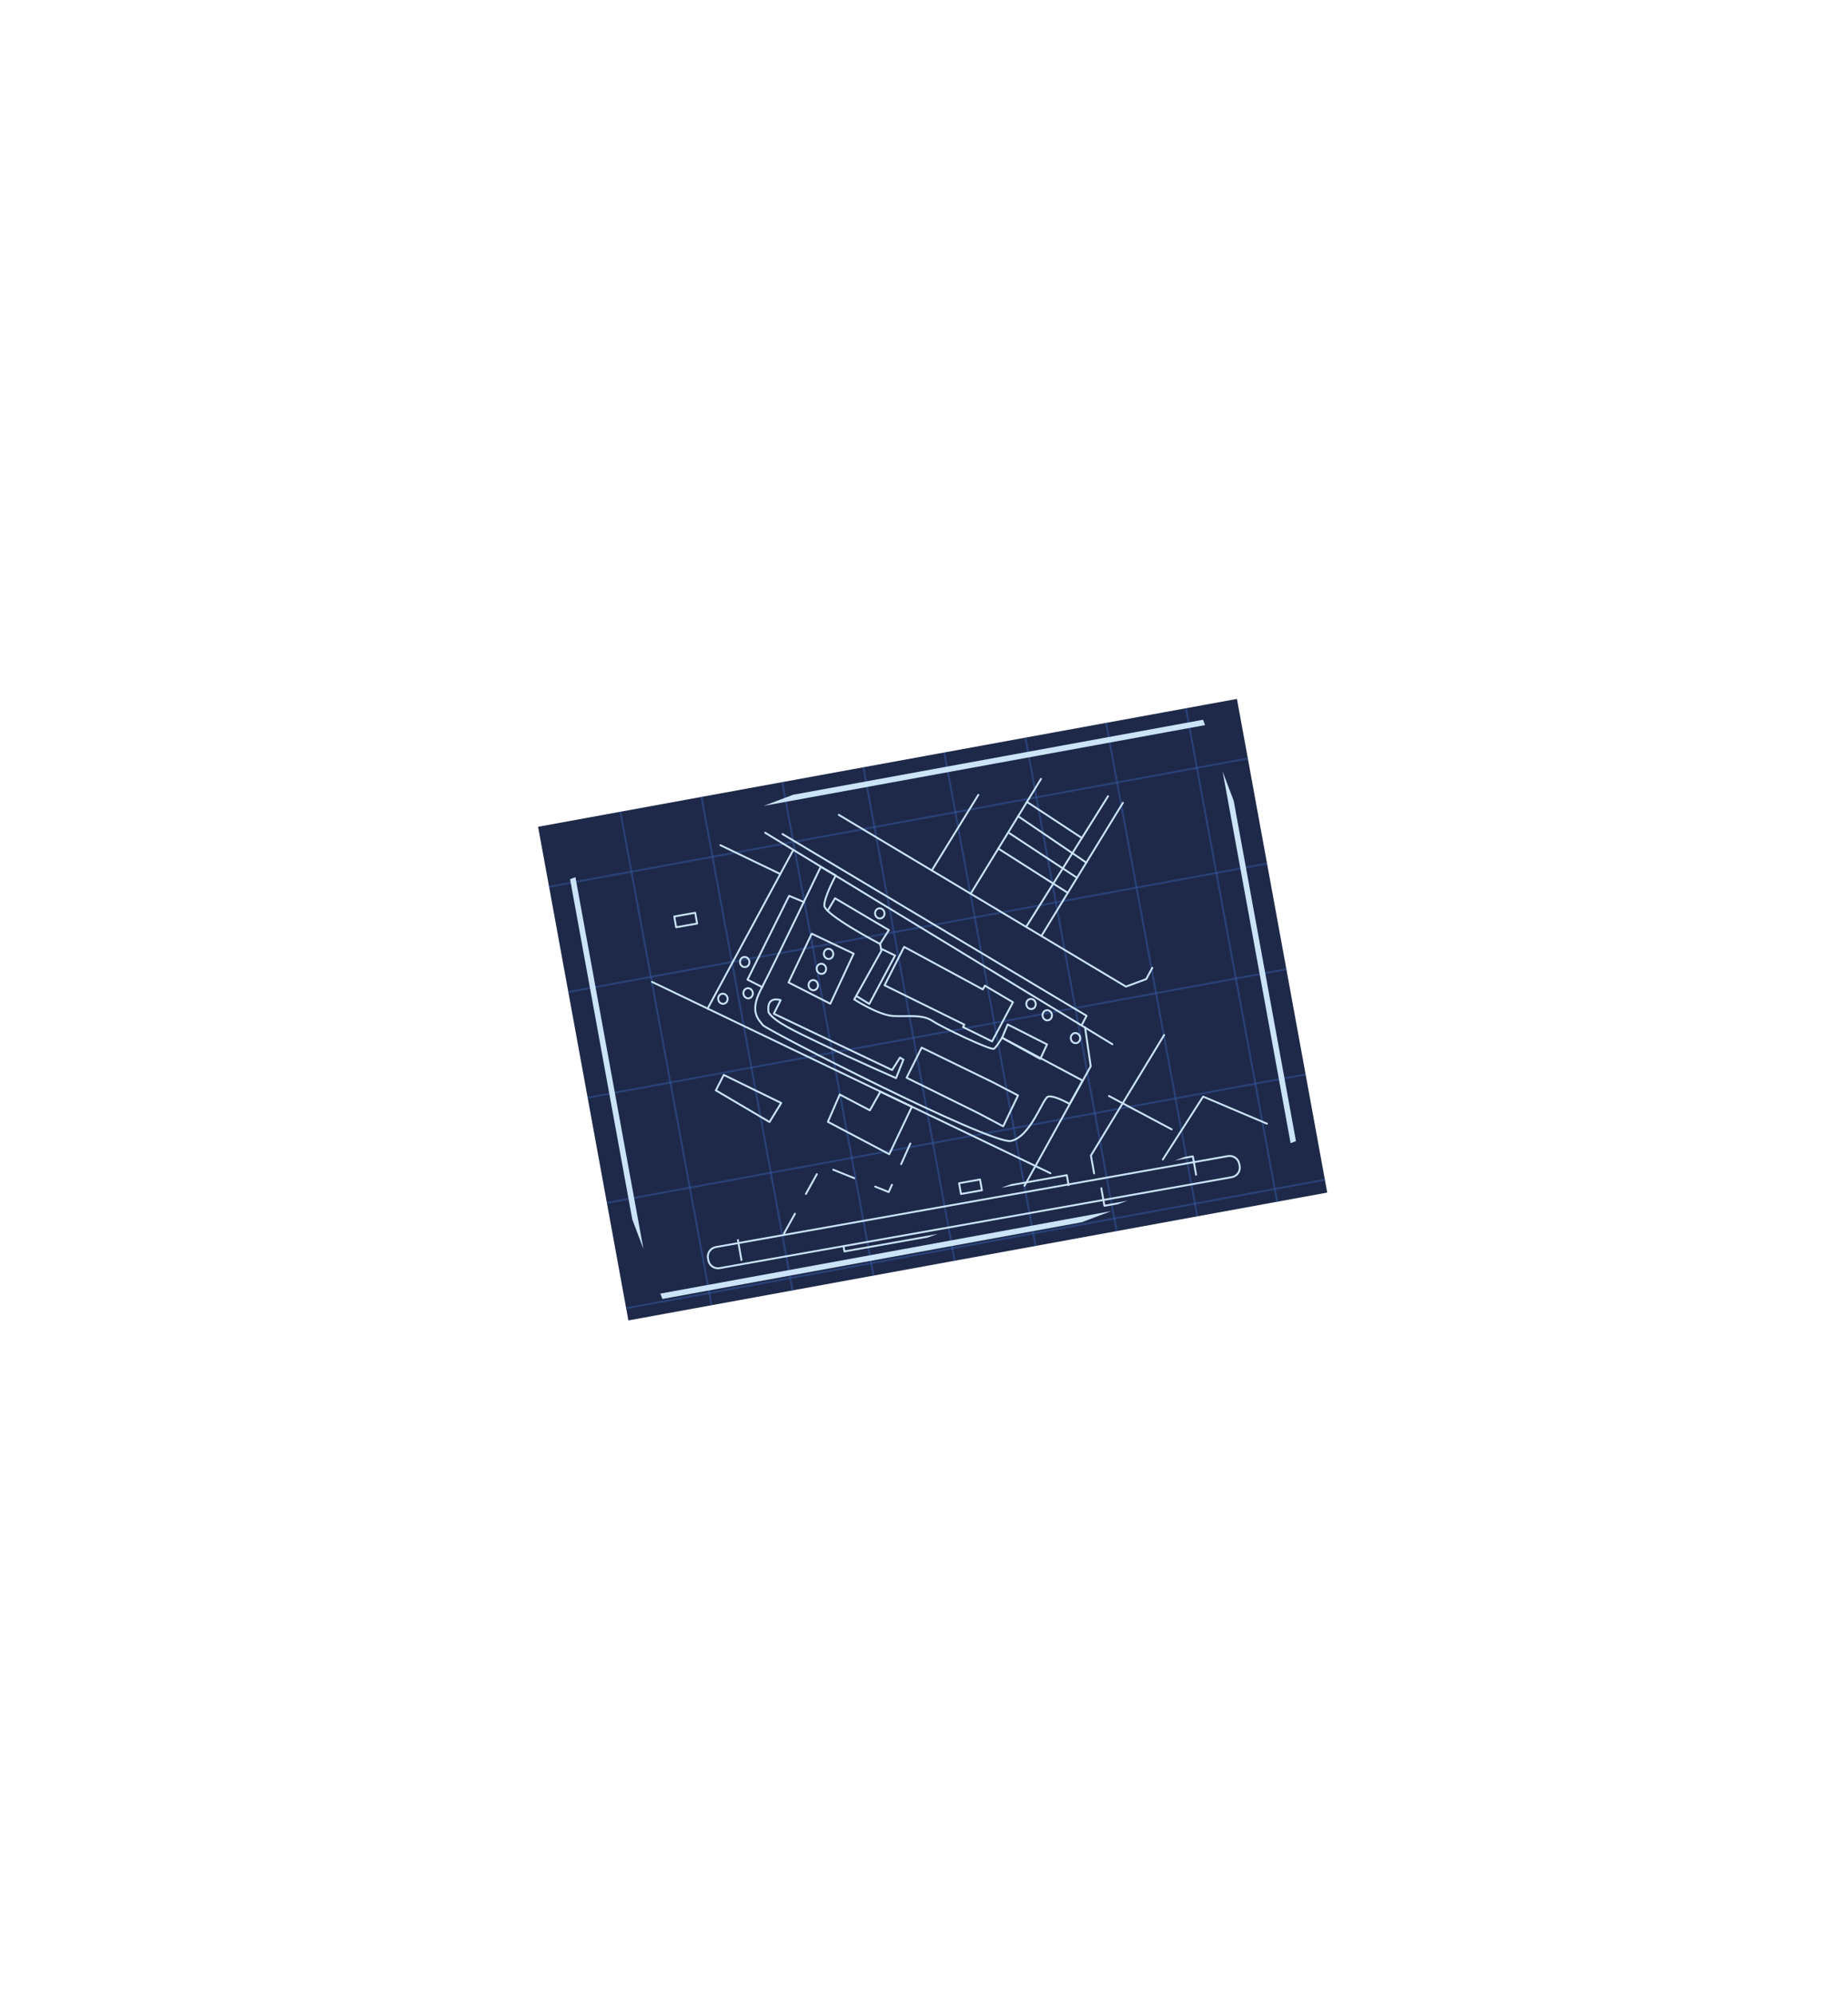 <?xml version="1.0" encoding="utf-8"?>
<!-- Generator: Adobe Illustrator 24.0.2, SVG Export Plug-In . SVG Version: 6.00 Build 0)  -->
<svg version="1.1" id="conseil" xmlns="http://www.w3.org/2000/svg" xmlns:xlink="http://www.w3.org/1999/xlink" x="0px" y="0px"
	 viewBox="0 0 981.5 1058.8" style="enable-background:new 0 0 981.5 1058.8;" xml:space="preserve">
<style type="text/css">
	.st0{display:none;}
	.st1{display:inline;fill:none;stroke:#1D284A;stroke-miterlimit:10;}
	.st2{display:inline;fill:#FFFFFF;stroke:#1D284A;stroke-width:0.71;stroke-miterlimit:10;}
	.st3{display:inline;fill:none;stroke:#1D284A;stroke-width:0.71;stroke-miterlimit:10;}
	.st4{display:inline;opacity:0.2;fill:#1C294A;enable-background:new    ;}
	.st5{display:inline;fill:#E31B1A;stroke:#292929;stroke-width:0.71;stroke-miterlimit:10;}
	.st6{display:inline;opacity:0.7;fill:#FFFFFF;enable-background:new    ;}
	.st7{display:inline;fill:#1C294A;}
	.st8{display:none;fill:url(#SVGID_1_);}
	.st9{display:inline;fill:#FDFEFF;}
	.st10{opacity:0.5;clip-path:url(#XMLID_4_);}
	.st11{fill:none;stroke:#335AA1;stroke-miterlimit:10;}
	.st12{clip-path:url(#XMLID_4_);fill:none;stroke:#CBE4F8;stroke-width:3;stroke-miterlimit:10;}
	.st13{fill:none;stroke:#CBE4F8;stroke-linecap:round;stroke-linejoin:round;stroke-miterlimit:10;}
	.st14{clip-path:url(#XMLID_5_);fill:none;stroke:#CBE4F8;stroke-linecap:round;stroke-linejoin:round;stroke-miterlimit:10;}
	.st15{fill:none;stroke:#CBE4F8;stroke-linecap:round;stroke-linejoin:round;stroke-miterlimit:10;stroke-dasharray:12;}
	.st16{display:inline;fill:#FFFFFF;stroke:#1D2849;stroke-width:0.82;stroke-miterlimit:10;}
</style>
<g id="batiment" class="st0">
	<line class="st1" x1="654.8" y1="439" x2="0" y2="439"/>
	<rect x="237.7" y="46.1" class="st2" width="212.7" height="392.9"/>
	<rect x="386.5" y="67.4" class="st2" width="24.8" height="42.8"/>
	<rect x="348.6" y="67.4" class="st2" width="24.8" height="42.8"/>
	<rect x="310.6" y="67.4" class="st2" width="24.8" height="42.8"/>
	<rect x="272.6" y="67.4" class="st2" width="24.8" height="42.8"/>
	<rect x="386.5" y="130.1" class="st2" width="24.8" height="42.8"/>
	<rect x="348.6" y="130.1" class="st2" width="24.8" height="42.8"/>
	<rect x="310.6" y="130.1" class="st2" width="24.8" height="42.8"/>
	<rect x="272.6" y="130.1" class="st2" width="24.8" height="42.8"/>
	<rect x="386.5" y="192.9" class="st2" width="24.8" height="42.8"/>
	<rect x="348.6" y="192.9" class="st2" width="24.8" height="42.8"/>
	<rect x="310.6" y="192.9" class="st2" width="24.8" height="42.8"/>
	<rect x="272.6" y="192.9" class="st2" width="24.8" height="42.8"/>
	<rect x="386.5" y="256.6" class="st2" width="24.8" height="42.8"/>
	<rect x="348.6" y="256.6" class="st2" width="24.8" height="42.8"/>
	<rect x="310.6" y="256.6" class="st2" width="24.8" height="42.8"/>
	<rect x="272.6" y="256.6" class="st2" width="24.8" height="42.8"/>
	<rect x="387.8" y="316.8" class="st2" width="24.8" height="42.8"/>
	<rect x="349.8" y="316.8" class="st2" width="24.8" height="42.8"/>
	<rect x="311.9" y="316.8" class="st2" width="24.8" height="42.8"/>
	<rect x="273.9" y="316.8" class="st2" width="24.8" height="42.8"/>
	<rect x="31.4" y="190" class="st2" width="71.9" height="249"/>
	<rect x="189.3" y="246.5" class="st2" width="71.9" height="192.5"/>
	<polygon class="st2" points="189.3,196.4 103.3,105.3 103.3,439 189.3,439 	"/>
	<rect x="128.9" y="389.9" class="st2" width="34.7" height="49.1"/>
	<rect x="49.2" y="209.2" class="st2" width="41.5" height="13.4"/>
	<rect x="49.2" y="234.7" class="st2" width="41.5" height="13.4"/>
	<rect x="49.2" y="260.2" class="st2" width="41.5" height="13.4"/>
	<rect x="49.2" y="285.7" class="st2" width="41.5" height="13.4"/>
	<rect x="49.2" y="311.2" class="st2" width="41.5" height="13.4"/>
	<rect x="49.2" y="336.7" class="st2" width="41.5" height="13.4"/>
	<rect x="204.5" y="268.7" class="st2" width="41.5" height="13.4"/>
	<rect x="204.5" y="294.2" class="st2" width="41.5" height="13.4"/>
	<rect x="204.5" y="319.7" class="st2" width="41.5" height="13.4"/>
	<rect x="204.5" y="345.2" class="st2" width="41.5" height="13.4"/>
	<rect x="204.5" y="370.7" class="st2" width="41.5" height="13.4"/>
	<rect x="49.2" y="362.2" class="st2" width="41.5" height="13.4"/>
	<rect x="49.2" y="387.7" class="st2" width="41.5" height="13.4"/>
	<rect x="121.5" y="238.2" class="st2" width="53.2" height="13.4"/>
	<rect x="121.5" y="212.7" class="st2" width="53.2" height="13.4"/>
	<rect x="121.5" y="187.2" class="st2" width="42.2" height="13.4"/>
	<rect x="121.5" y="161.7" class="st2" width="21.1" height="13.4"/>
	<rect x="121.5" y="263.6" class="st2" width="53.2" height="13.4"/>
	<rect x="121.5" y="289.1" class="st2" width="53.2" height="13.4"/>
	<rect x="121.5" y="314.6" class="st2" width="53.2" height="13.4"/>
	<rect x="121.5" y="340.1" class="st2" width="53.2" height="13.4"/>
	<rect x="121.5" y="365.6" class="st2" width="53.2" height="13.4"/>
	<rect x="335.1" y="171.6" class="st2" width="288.9" height="267.4"/>
	<rect x="423.1" y="357.4" class="st3" width="56.2" height="81.6"/>
	<rect x="479.3" y="357.4" class="st3" width="56.2" height="81.6"/>
	<rect x="362.5" y="207.5" class="st3" width="23.3" height="18.7"/>
	<rect x="396.9" y="207.5" class="st3" width="23.3" height="18.7"/>
	<rect x="362.5" y="246.8" class="st3" width="23.3" height="18.7"/>
	<rect x="396.9" y="246.8" class="st3" width="23.3" height="18.7"/>
	<rect x="362.5" y="286" class="st3" width="23.3" height="18.7"/>
	<rect x="396.9" y="286" class="st3" width="23.3" height="18.7"/>
	<rect x="362.5" y="325.3" class="st3" width="23.3" height="18.7"/>
	<rect x="396.9" y="325.3" class="st3" width="23.3" height="18.7"/>
	<rect x="450.5" y="207.5" class="st3" width="23.3" height="18.7"/>
	<rect x="484.9" y="207.5" class="st3" width="23.3" height="18.7"/>
	<rect x="450.5" y="246.8" class="st3" width="23.3" height="18.7"/>
	<rect x="484.9" y="246.8" class="st3" width="23.3" height="18.7"/>
	<rect x="450.5" y="286" class="st3" width="23.3" height="18.7"/>
	<rect x="484.9" y="286" class="st3" width="23.3" height="18.7"/>
	<rect x="450.5" y="325.3" class="st3" width="23.3" height="18.7"/>
	<rect x="484.9" y="325.3" class="st3" width="23.3" height="18.7"/>
	<rect x="539.5" y="207.5" class="st3" width="23.3" height="18.7"/>
	<rect x="573.9" y="207.5" class="st3" width="23.3" height="18.7"/>
	<rect x="539.5" y="246.8" class="st3" width="23.3" height="18.7"/>
	<rect x="573.9" y="246.8" class="st3" width="23.3" height="18.7"/>
	<rect x="539.5" y="286" class="st3" width="23.3" height="18.7"/>
	<rect x="573.9" y="286" class="st3" width="23.3" height="18.7"/>
	<rect x="539.5" y="325.3" class="st3" width="23.3" height="18.7"/>
	<rect x="573.9" y="325.3" class="st3" width="23.3" height="18.7"/>
</g>
<g id="loupe" class="st0">
	<circle class="st4" cx="254.8" cy="295.3" r="84.7"/>
	<path class="st5" d="M208,373.6l-3.5-2.9l-13-10.5l-3.5-2.9l-3.5-2.9l-68.5,84.6c-0.2,0.1-0.3,0.3-0.5,0.5
		c-0.2,0.2-0.4,0.5-0.5,0.8l-19.8,24.4c-1.6,2-1.3,4.8,0.7,6.4l20,16.2c1.9,1.6,4.8,1.3,6.4-0.7c0,0,0,0,0,0l89.3-110.3L208,373.6z"
		/>
	<path class="st6" d="M307.8,290.2c3,28.4-17.7,53.9-46.1,56.9c-3.5,0.6-5.8,4-5.2,7.5c0.6,3.1,3.4,5.4,6.5,5.3
		c35.5-3.8,61.3-35.6,57.6-71.2c-0.5-3.5-3.8-6-7.3-5.5C310,283.8,307.6,286.8,307.8,290.2L307.8,290.2z"/>
	<path class="st7" d="M159.6,305.3c5.5,52.6,52.7,90.8,105.2,85.2c52.6-5.5,90.8-52.7,85.2-105.3c-5.5-52.6-52.7-90.8-105.2-85.2
		C192.2,205.6,154.1,252.7,159.6,305.3z M246,211c46.6-4.9,88.3,28.9,93.2,75.5c4.9,46.6-28.9,88.3-75.5,93.2
		c-46.6,4.9-88.3-28.9-93.2-75.5c0,0,0,0,0,0C165.6,257.6,199.4,215.9,246,211z"/>
</g>
<g id="engrenages" class="st0">
	<path id="engrenage-3" class="st7" d="M479.5,78.3c1.5,1.3,1.9,3.4,1,5.2c-0.4,1.1-0.8,2.3-1.1,3.4c0,0.3,0,0.6,0.2,0.8
		c1.9,1.7,3.7,3.6,5.2,5.7c0.2,0.2,0.5,0.3,0.8,0.3c1.4-0.3,2.8-0.7,4.1-1c1.9-0.6,4,0.5,4.6,2.4c0,0,0,0,0,0c1,2.6,1.9,5.2,2.9,7.8
		c0.8,1.9,0,4-1.9,4.9c0,0,0,0-0.1,0c-1.2,0.6-2.5,1.3-3.7,1.9c-0.4,0.1-0.7,0.6-0.6,1c0,2.3-0.2,4.7-0.3,7c0,0.4,0,0.7,0.4,0.9
		c1.3,0.8,2.6,1.6,3.9,2.4c1.6,0.9,2.2,2.8,1.5,4.5c-1.2,2.8-2.5,5.6-3.9,8.3c-0.8,1.7-2.8,2.4-4.6,1.8c-1.4-0.5-2.9-0.9-4.3-1.4
		c-0.3-0.1-0.7,0-0.9,0.3c-1.8,1.6-3.5,3.3-5.3,4.9c-0.3,0.2-0.5,0.6-0.3,0.9c0.4,1.5,0.8,3.1,1.1,4.6c0.6,1.9-0.5,3.9-2.4,4.5
		c-2.6,1-5.3,2-8,2.9c-1.9,0.8-4-0.1-4.8-1.9c-0.7-1.4-1.5-2.8-2.1-4.3c-0.2-0.4-0.5-0.6-0.9-0.5c-2.4-0.1-4.9-0.2-7.3-0.4
		c-0.4,0-0.6,0-0.9,0.4c-0.9,1.5-1.7,2.9-2.6,4.3c-0.9,1.5-2.8,2.2-4.5,1.5c-2.8-1.2-5.6-2.5-8.4-3.9c-1.6-0.8-2.4-2.7-1.8-4.4
		c0.5-1.6,1.1-3.3,1.6-4.9c0.1-0.3,0.1-0.7-0.2-0.9c-1.6-1.7-3.1-3.4-4.7-5.1c-0.2-0.2-0.5-0.3-0.8-0.3c-1.6,0.4-3.2,0.8-4.9,1.1
		c-1.9,0.6-4-0.4-4.6-2.4c0,0,0-0.1,0-0.1c-1-2.6-1.9-5.2-2.9-7.8c-0.8-1.9,0.1-4,1.9-4.8c1.5-0.8,3-1.5,4.5-2.3
		c0.3-0.1,0.5-0.5,0.5-0.8c0-2.1,0.1-4.2,0.2-6.4c0.1-0.5-0.1-0.9-0.6-1.2c-1.3-0.7-2.5-1.5-3.8-2.3c-1.7-0.8-2.6-2.6-2.2-4.4
		l4.3-9.2c1.2-1.5,3.4-2,5.1-1.1c1.2,0.5,2.5,0.8,3.7,1.2c0.3,0.2,0.8,0.1,1-0.2c1.7-1.7,3.4-3.3,5.2-4.9c0.3-0.2,0.4-0.6,0.3-1
		c-0.4-1.5-0.7-2.9-1.1-4.4c-0.6-1.9,0.4-4,2.4-4.7c0,0,0.1,0,0.1,0c2.6-1,5.1-1.9,7.7-2.8c1.9-0.9,4.1,0,4.9,1.8
		c0,0.1,0,0.1,0.1,0.2c0.7,1.3,1.3,2.6,1.9,3.9c0.1,0.3,0.4,0.5,0.8,0.5c2.6-0.2,5.3-0.2,7.9,0.2c0.3,0,0.6-0.1,0.7-0.3
		c0.7-1,1.3-2,1.9-3.1c0.7-1.8,2.7-2.8,4.6-2.5L479.5,78.3z M471.1,118.8c3.3-7.3,0.2-15.8-7.1-19.2c-7.3-3.3-15.8-0.2-19.2,7.1
		c-3.3,7.2-0.2,15.8,7,19.2C459.1,129.2,467.7,126,471.1,118.8z"/>
	<path id="engrenage-2" class="st2" d="M468.8,178.4c0.5-0.5,1-1,1.6-1.5c1-0.7,2-1.3,3-1.9c0.2-0.2,0.3-0.5,0.4-0.7
		c-0.1-1.8-0.2-3.5-0.2-5.3c0-0.3-0.2-0.7-0.5-0.8c-1-0.5-2-1-3.1-1.6c-1.7-0.7-2.5-2.7-1.9-4.4c0.6-2,1.4-4,2.1-5.9
		c0.7-1.8,2.5-2.7,4.4-2.2c1,0.2,2.1,0.5,3.1,0.8c0.3,0.1,0.7,0,0.9-0.3c1.2-1.4,2.5-2.9,3.8-4.3c0.3-0.2,0.4-0.6,0.2-0.9
		c-0.4-1-0.7-2-1-3.1c-0.7-1.8,0.2-3.9,2-4.6c1.8-0.9,3.5-1.7,5.3-2.5c1.7-0.9,3.8-0.3,4.8,1.4c0.6,0.9,1.1,1.8,1.6,2.6
		c0.2,0.2,0.4,0.3,0.7,0.3c2.1-0.1,4.2-0.2,6.4-0.3c0.3,0,0.7-0.2,0.8-0.5c0.5-1,0.9-1.9,1.4-2.8c0.8-1.5,2.6-2.3,4.3-1.7
		c2,0.7,4,1.4,5.9,2.1c1.7,0.6,2.7,2.5,2.2,4.3c-0.2,1-0.5,1.9-0.7,2.9c-0.1,0.3,0,0.7,0.3,0.9c1.5,1.3,3,2.7,4.5,4.1
		c0.2,0.3,0.6,0.4,0.9,0.2c0.9-0.3,1.8-0.6,2.6-0.9c1.8-0.7,3.9,0.2,4.7,2c0.8,1.8,1.7,3.5,2.5,5.3c0.8,1.7,0.2,3.7-1.4,4.7
		c-0.9,0.6-1.7,1.1-2.6,1.6c-0.3,0.2-0.5,0.5-0.4,0.9c0.1,1.9,0.1,3.8,0.2,5.7c0,0.3,0.2,0.5,0.4,0.7c0.9,0.5,1.8,0.9,2.7,1.4
		c1.8,0.7,2.6,2.7,2,4.5c-0.7,2-1.4,4-2.1,5.9c-0.7,1.8-2.6,2.7-4.4,2.2c-1-0.2-2-0.5-3-0.7c-0.3-0.1-0.7,0-0.9,0.3
		c-1.3,1.4-2.6,2.9-4,4.3c-0.3,0.2-0.3,0.6-0.2,0.9c0.4,1,0.7,2,1,3.1c0.7,1.8-0.2,3.9-2,4.6c-1.7,0.8-3.5,1.6-5.3,2.4
		c-1.8,0.9-3.9,0.2-4.9-1.5c-0.6-0.9-1.1-1.9-1.8-2.8c-0.2-0.2-0.5-0.3-0.7-0.4c-2,0-3.9,0.1-5.9,0.2c-0.4,0-0.7,0.2-0.8,0.5
		c-0.5,1.1-1,2.2-1.6,3.2c-0.8,1.6-2.7,2.3-4.3,1.7c-1.9-0.7-3.9-1.4-5.8-2.1c-1.8-0.6-2.8-2.5-2.3-4.4c0.3-1.2,0.5-2.3,0.8-3.5
		c0.1-0.3,0-0.7-0.3-0.9c-1.4-1.2-2.7-2.5-4-3.7c-0.2-0.3-0.6-0.4-0.9-0.2c-1,0.4-2.1,0.7-3.2,1.1c-1.9,0.8-4-0.1-4.7-2c0,0,0,0,0,0
		c-0.8-1.8-1.6-3.5-2.4-5.3C468.4,180.7,468.4,179.5,468.8,178.4z M495.5,181.1c5.9,2.7,13,0.1,15.7-5.8s0.1-13-5.8-15.7
		s-13-0.1-15.7,5.8c0,0,0,0,0,0C487,171.3,489.6,178.3,495.5,181.1L495.5,181.1z"/>
	<path id="engrenage-1" class="st5" d="M419.3,181.4c0.1-1.7,0.2-3.3,0.3-4.8c0-0.2-0.1-0.4-0.3-0.6c-0.6-0.4-1.2-0.8-1.8-1.1
		c-1.7-1-2.4-3.1-1.5-4.8c0.5-1.1,1.1-2.3,1.7-3.4c0.8-1.6,2.7-2.4,4.4-1.8c0.7,0.2,1.3,0.5,2,0.6c0.3,0,0.5,0,0.7-0.2
		c1.1-1,2.3-2.1,3.4-3.1c0.2-0.2,0.3-0.4,0.3-0.7c-0.1-0.7-0.3-1.3-0.4-2c-0.5-1.8,0.6-3.7,2.4-4.3c1.1-0.4,2.2-0.8,3.3-1.2
		c1.8-0.8,3.9,0.1,4.7,1.9c0.3,0.6,0.5,1.5,1,1.9s1.4,0,2.1,0.1c1.1,0.1,2.2,0.2,3.4,0.3c0.3,0,0.5-0.1,0.7-0.3
		c0.4-0.5,0.7-1.1,1-1.6c1-1.5,2.9-2.1,4.5-1.4c1.2,0.5,2.4,1.1,3.5,1.7c1.8,0.8,2.6,2.9,1.8,4.7c0,0,0,0,0,0
		c-0.6,1.3-0.6,2.3,0.7,3.3c0.8,0.8,1.6,1.6,2.2,2.6c0.2,0.3,0.5,0.4,0.8,0.3c0.6-0.2,1.1-0.3,1.7-0.4c1.8-0.4,3.6,0.6,4.2,2.3
		c0.5,1.2,0.9,2.4,1.3,3.7c0.6,1.7-0.2,3.5-1.7,4.3c-0.6,0.3-1.2,0.6-1.8,0.9c-0.2,0.2-0.4,0.4-0.4,0.7c-0.1,1.5-0.2,3.1-0.3,4.6
		c0,0.2,0.1,0.5,0.3,0.6c0.5,0.4,1.1,0.7,1.6,1c1.6,1,2.2,3,1.4,4.7c-0.5,1.1-1,2.1-1.5,3.2c-0.7,1.8-2.8,2.8-4.6,2.1
		c-0.1,0-0.1,0-0.2-0.1c-1.5-0.6-2.6-0.6-3.6,0.8c-0.6,0.7-1.4,1.4-2.2,1.9c-0.4,0.2-0.5,0.6-0.4,1c0.2,0.6,0.3,1.2,0.4,1.9
		c0.4,1.8-0.5,3.6-2.3,4.3c-1.1,0.4-2.3,0.8-3.5,1.2c-1.8,0.7-3.7-0.1-4.5-1.8c-0.3-0.6-0.6-1.3-1-2c-0.2-0.2-0.4-0.3-0.6-0.4
		c-1.6-0.1-3.1-0.2-4.7-0.3c-0.3-0.1-0.7,0.1-0.8,0.4c-0.4,0.6-0.8,1.3-1.2,1.9c-1,1.6-3,2.1-4.6,1.3c-1.1-0.5-2.2-1-3.2-1.6
		c-1.9-0.8-2.7-3-1.9-4.9c0,0,0,0,0,0c0.2-0.6,0.5-1.2,0.6-1.9c0.1-0.3,0-0.6-0.2-0.8c-0.9-1.1-1.9-2.2-2.9-3.2
		c-0.2-0.2-0.5-0.3-0.8-0.3c-0.7,0.1-1.4,0.3-2.1,0.5c-1.9,0.5-3.8-0.6-4.4-2.4c-0.4-1.1-0.8-2.2-1.2-3.3c-0.7-1.8,0.1-3.8,1.9-4.6
		C417.8,182.2,418.6,181.8,419.3,181.4z M450.1,183.9c2.2-4.8,0.2-10.6-4.7-12.8c-4.8-2.2-10.6-0.2-12.8,4.7
		c-2.2,4.8-0.2,10.5,4.6,12.8C442.1,190.8,447.9,188.8,450.1,183.9C450.1,183.9,450.1,183.9,450.1,183.9z"/>
</g>
<g id="map">
	
		<linearGradient id="SVGID_1_" gradientUnits="userSpaceOnUse" x1="743.478" y1="557.908" x2="512.068" y2="300.896" gradientTransform="matrix(0.993 -6.603329e-02 6.651258e-02 1 -30.024 263.284)">
		<stop  offset="0" style="stop-color:#1D294B;stop-opacity:0"/>
		<stop  offset="0.47" style="stop-color:#1D294B;stop-opacity:4.000000e-02"/>
		<stop  offset="0.79" style="stop-color:#1D294B;stop-opacity:0.16"/>
		<stop  offset="1" style="stop-color:#1D294B;stop-opacity:0.3"/>
	</linearGradient>
	<polyline class="st8" points="334.2,701.4 593.4,929.3 846.1,539 656.6,370.7 334,700.6 	"/>
	<g id="FOND">
		<g class="st0">
			
				<rect x="175.7" y="348.2" transform="matrix(0.971 -0.237 0.237 0.971 -114.292 133.33)" class="st9" width="641.9" height="386.4"/>
		</g>
		<g>
			<defs>
				
					<rect id="XMLID_2_" x="306.8" y="402.5" transform="matrix(0.984 -0.18 0.18 0.984 -88.549 98.196)" width="377.2" height="266.4"/>
			</defs>
			<use xlink:href="#XMLID_2_"  style="overflow:visible;fill:#1E294A;"/>
			<clipPath id="XMLID_4_">
				<use xlink:href="#XMLID_2_"  style="overflow:visible;"/>
			</clipPath>
			<g class="st10">
				<line class="st11" x1="670.6" y1="343.5" x2="278.3" y2="415.5"/>
				<line class="st11" x1="677.9" y1="400" x2="285.6" y2="472"/>
				<line class="st11" x1="687.5" y1="455.9" x2="295.3" y2="528"/>
				<line class="st11" x1="691.8" y1="513.1" x2="299.5" y2="585.2"/>
				<line class="st11" x1="700.2" y1="569.3" x2="307.9" y2="641.4"/>
				<line class="st11" x1="707.9" y1="625.7" x2="315.6" y2="697.8"/>
				<line class="st11" x1="718.7" y1="681.4" x2="326.4" y2="753.4"/>
			</g>
			<g class="st10">
				<line class="st11" x1="327.5" y1="420.4" x2="378.5" y2="696.2"/>
				<line class="st11" x1="370.9" y1="414.2" x2="421.8" y2="689.9"/>
				<line class="st11" x1="413.8" y1="406.3" x2="464.8" y2="682"/>
				<line class="st11" x1="457.6" y1="402.2" x2="508.6" y2="677.9"/>
				<line class="st11" x1="500.7" y1="395.1" x2="551.7" y2="670.9"/>
				<line class="st11" x1="544" y1="388.5" x2="595" y2="664.3"/>
				<line class="st11" x1="586.7" y1="379.8" x2="637.7" y2="655.6"/>
				<line class="st11" x1="629.1" y1="372" x2="680.1" y2="647.8"/>
			</g>
			
				<rect x="319.8" y="411.8" transform="matrix(0.984 -0.18 0.18 0.984 -88.395 98.003)" class="st12" width="351.1" height="247.8"/>
		</g>
	</g>
	<g id="Tracés">
		<g>
			<line class="st13" x1="346.3" y1="521.4" x2="557.9" y2="623"/>
			<line class="st13" x1="406.4" y1="442.2" x2="590.8" y2="554.5"/>
			<polyline class="st13" points="415.6,442.9 577.1,539.4 574.4,544.5 			"/>
			<polyline class="st13" points="445.5,432.7 598,523.9 608.8,519.9 612,513.9 			"/>
			<line class="st13" x1="375.8" y1="535.6" x2="421.3" y2="451.4"/>
			<polyline class="st13" points="544.1,629.7 579.3,566.2 576.3,545.6 			"/>
			<line class="st13" x1="494.9" y1="462.2" x2="519.6" y2="422.1"/>
			<line class="st13" x1="515.5" y1="474.6" x2="552.9" y2="413.6"/>
			<line class="st13" x1="553.1" y1="497" x2="596.4" y2="426.3"/>
			<polyline class="st13" points="581.1,623.1 579.4,613.6 618.3,549.6 			"/>
			<line class="st13" x1="382.6" y1="448.8" x2="414.4" y2="464.1"/>
			<polygon class="st13" points="418.8,521.7 441,533 453.4,506.4 431.1,495.8 			"/>
			<polygon class="st13" points="523.1,523.4 522,525.4 480.2,502.8 469.8,523.2 512.2,544.1 511.5,545.4 526.9,553 538,532.2 			
				"/>
			<polygon class="st13" points="532.2,551.1 552.5,562.3 556.1,554.6 535.2,544 			"/>
			<path class="st13" d="M443.9,464.9c0,0-6,10.9-6.1,15.9c-0.1,4.9,29.7,20.5,29.7,20.5l0.6,3.6l-14.4,25.8c0,0,12.7,8.3,20.6,8.8
				s15.3-1.1,20.9,2.6c5.6,3.7,31.2,15.8,32.7,14.8c1.5-1,4.3-5.9,4.3-5.9l42.8,22.8l-6.9,12.4c0,0-8.8-5-11.6-3.8
				c-2.8,1.2-9.3,21.6-19.8,23.5c-12,1.2-129.9-59.1-131.6-61.6c-1.6-2.5-7.5-6.4-1-18.8s31.8-65.2,31.8-65.2L443.9,464.9z"/>
			<polyline class="st13" points="427,479 419.1,475.7 397,520.2 404.9,524.2 			"/>
			<path class="st13" d="M478,561.6l-4.2,6.6L411,538.3l3.6-7.2c0,0-7.8-2.8-6.4,6.5c3.3,5.2,14.5,10.2,27.1,16.3
				c18.9,9.1,40.6,18.6,40.6,18.6l3.9-9.8L478,561.6z"/>
			<polyline class="st13" points="439.6,483.6 443.5,477 472.1,493.9 467.3,501.4 			"/>
			<polyline class="st13" points="454.8,528.9 461.7,533.1 475.4,507.4 468,503.8 			"/>
			<polygon class="st13" points="527.3,574.7 489.5,556.3 481.5,572.3 519.6,591.1 532.8,598.1 540.7,581.7 			"/>
			
				<rect x="358.3" y="485.5" transform="matrix(0.985 -0.175 0.175 0.985 -79.785 71.164)" class="st13" width="11.3" height="5.8"/>
			
				<rect x="509.5" y="627.1" transform="matrix(0.985 -0.175 0.175 0.985 -102.222 99.777)" class="st13" width="11.3" height="5.8"/>
			<g>
				<defs>
					<path id="XMLID_3_" d="M654.2,625.1l-272,48.3c-2.8,0.5-5.5-1.4-6-4.2l-0.2-1c-0.5-2.8,1.4-5.5,4.2-6l272-48.3
						c2.8-0.5,5.5,1.4,6,4.2l0.2,1C658.9,622,657,624.6,654.2,625.1z"/>
				</defs>
				<clipPath id="XMLID_5_">
					<use xlink:href="#XMLID_3_"  style="overflow:visible;"/>
				</clipPath>
				
					<rect x="369" y="658.8" transform="matrix(0.985 -0.175 0.175 0.985 -111.031 76.942)" class="st14" width="24.3" height="19.6"/>
				
					<rect x="445.6" y="634.5" transform="matrix(0.985 -0.175 0.175 0.985 -104.805 98.608)" class="st14" width="123.3" height="19.2"/>
				
					<rect x="584.3" y="618.2" transform="matrix(0.985 -0.175 0.175 0.985 -100.229 116.266)" class="st14" width="50.8" height="17.6"/>
				
					<use xlink:href="#XMLID_3_"  style="overflow:visible;fill:none;stroke:#CBE4F8;stroke-linecap:round;stroke-linejoin:round;stroke-miterlimit:10;"/>
			</g>
			<polygon class="st13" points="384.4,570.8 414.9,585.7 408.7,595.8 380.2,579 			"/>
			<line class="st13" x1="545" y1="492.2" x2="588.5" y2="422.8"/>
			<line class="st13" x1="530.2" y1="450.6" x2="567.1" y2="474.1"/>
			<line class="st13" x1="536.2" y1="442.5" x2="572" y2="466.1"/>
			<line class="st13" x1="540.7" y1="433.4" x2="577" y2="458.1"/>
			<line class="st13" x1="545.4" y1="425.8" x2="574.6" y2="445"/>
			
				<ellipse transform="matrix(0.985 -0.175 0.175 0.985 -81.76 84.698)" class="st13" cx="439.8" cy="506.4" rx="2.5" ry="2.7"/>
			
				<ellipse transform="matrix(0.985 -0.175 0.175 0.985 -84.802 83.544)" class="st13" cx="431.7" cy="523" rx="2.5" ry="2.7"/>
			
				<ellipse transform="matrix(0.985 -0.175 0.175 0.985 -86.085 77.548)" class="st13" cx="397.1" cy="527.3" rx="2.5" ry="2.7"/>
			
				<ellipse transform="matrix(0.985 -0.175 0.175 0.985 -77.586 89.116)" class="st13" cx="467" cy="484.9" rx="2.5" ry="2.7"/>
			
				<ellipse transform="matrix(0.985 -0.175 0.175 0.985 -84.767 103.907)" class="st13" cx="547.3" cy="533" rx="2.5" ry="2.7"/>
			
				<ellipse transform="matrix(0.985 -0.175 0.175 0.985 -85.681 105.499)" class="st13" cx="555.9" cy="539" rx="2.5" ry="2.7"/>
			
				<ellipse transform="matrix(0.985 -0.175 0.175 0.985 -87.567 108.318)" class="st13" cx="570.9" cy="551.1" rx="2.5" ry="2.7"/>
			
				<ellipse transform="matrix(0.985 -0.175 0.175 0.985 -83.213 76.983)" class="st13" cx="395.3" cy="510.7" rx="2.5" ry="2.7"/>
			
				<ellipse transform="matrix(0.985 -0.175 0.175 0.985 -86.786 75.259)" class="st13" cx="383.7" cy="530.2" rx="2.5" ry="2.7"/>
			
				<ellipse transform="matrix(0.985 -0.175 0.175 0.985 -83.207 84.164)" class="st13" cx="436" cy="514.3" rx="2.5" ry="2.7"/>
			<polygon class="st13" points="467.6,579.7 462,589.6 446,581.2 439.7,595.7 472.3,612.9 484.3,587.7 			"/>
		</g>
		<line class="st13" x1="589" y1="582" x2="622.3" y2="599.7"/>
		<polyline class="st13" points="617.6,615.7 639,582.3 672.9,596.7 		"/>
		<polyline class="st15" points="416.4,655 436.5,618.7 472,633 488,597.1 		"/>
	</g>
</g>
<g id="clouds" class="st0">
	<path class="st16" d="M280.6,22.1c0,0,0-21.7-16.5-21.7s-20.6,13.4-20.6,13.4s-14.5-6.2-20.6,8.3c-6.2,0-9.3,8.3-6.2,10.3H294
		C294,32.4,297.1,19,280.6,22.1z"/>
	<path class="st16" d="M161.2,50.5c0,0,0-18.1,13.8-18.1s17.3,11.2,17.3,11.2s12.1-5.2,17.3,6.9c5.2,0,7.8,6.9,5.2,8.6H150
		C150,59.1,147.4,47.9,161.2,50.5z"/>
</g>
</svg>
